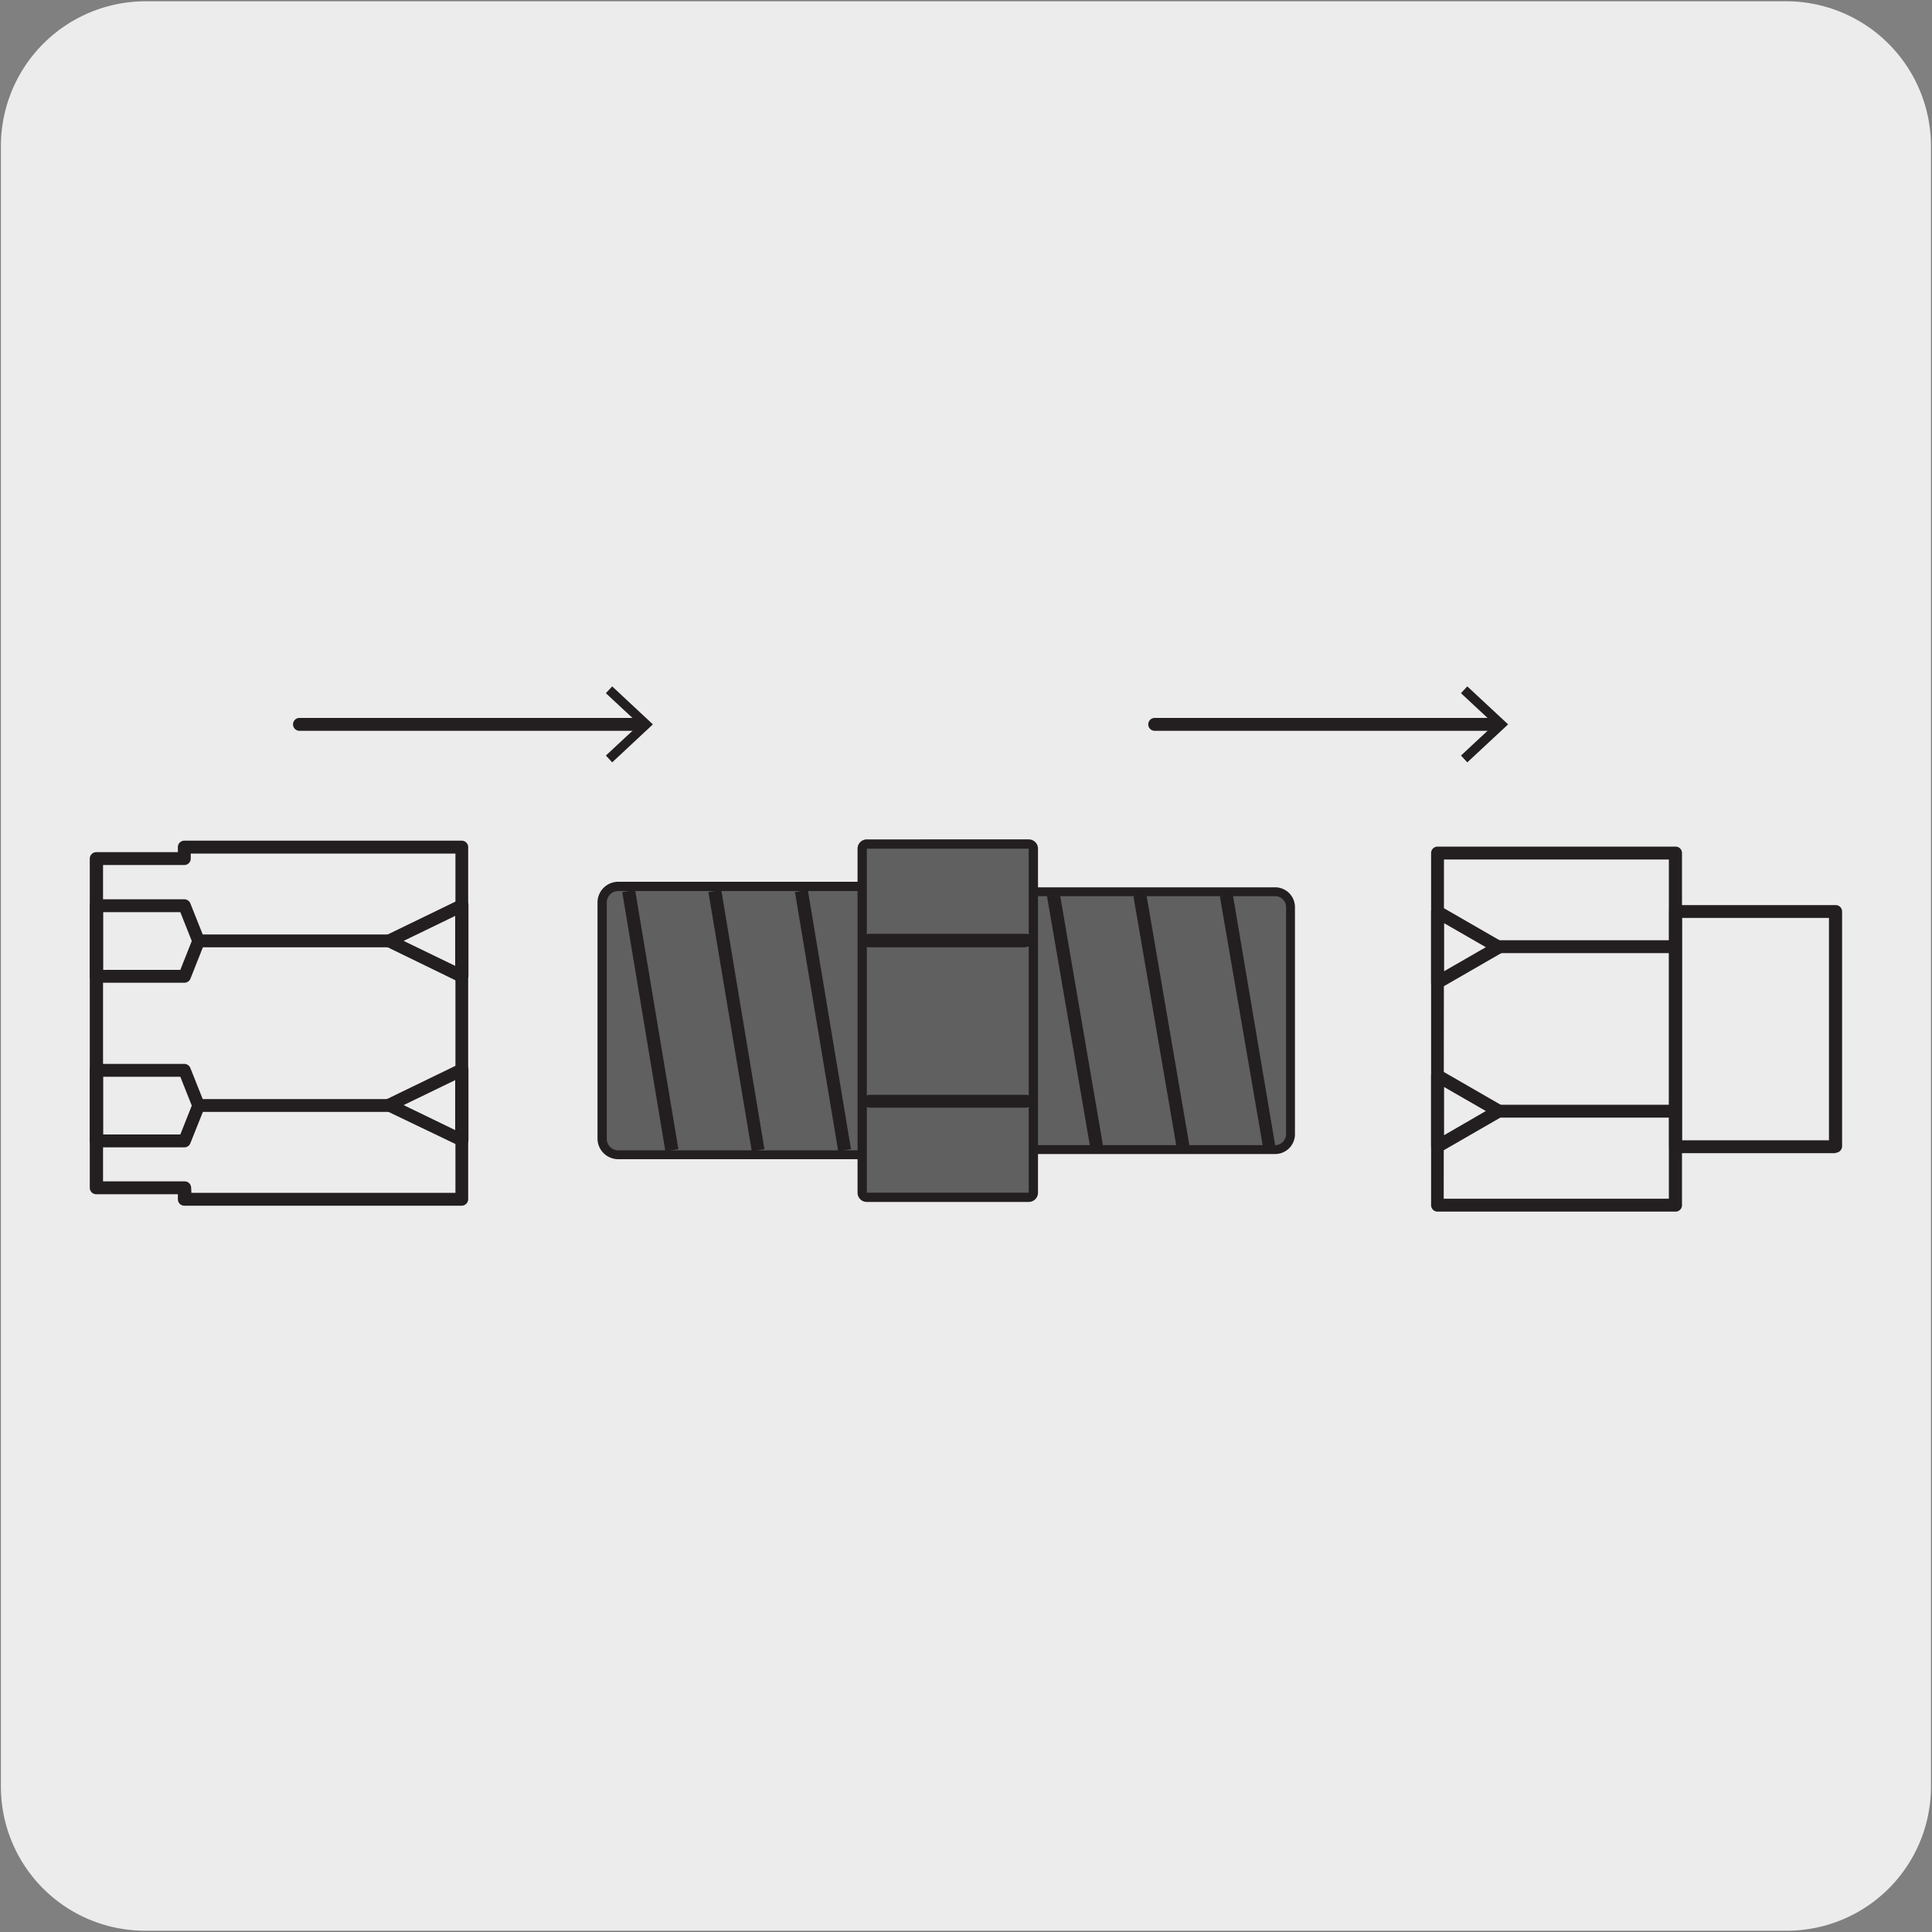 <svg xmlns="http://www.w3.org/2000/svg" xmlns:xlink="http://www.w3.org/1999/xlink" viewBox="0 0 150 150"><rect x="0" y="0" width="150" height="150" fill="#808080" stroke="none"/><defs><style>.cls-1{fill:none;}.cls-2{fill:#edecec;}.cls-3{clip-path:url(#clip-path);}.cls-4{clip-path:url(#clip-path-2);}.cls-5{fill:#231f20;}.cls-6{fill:#606060;}.cls-7{clip-path:url(#clip-path-3);}</style><clipPath id="clip-path"><rect class="cls-1" x="-1331.21" y="-332.64" width="92.92" height="135.27"/></clipPath><clipPath id="clip-path-2"><rect class="cls-1" x="512.46" y="-179.93" width="140.62" height="168.96"/></clipPath><clipPath id="clip-path-3"><rect class="cls-1" x="-1025.81" y="-354.34" width="175.62" height="191.37"/></clipPath></defs><title>19024-01 </title><g id="Capa_2" data-name="Capa 2"><path class="cls-2" d="M11.32.1H138.64a11.25,11.25,0,0,1,11.28,11.21v127.4a11.19,11.19,0,0,1-11.2,11.19H11.27A11.19,11.19,0,0,1,.07,138.71h0V11.34A11.24,11.24,0,0,1,11.32.1Z"/></g><g id="Capa_3" data-name="Capa 3"><path class="cls-5" d="M35.86,93.61H14.31a.5.5,0,0,1-.5-.5v-.39H7.47a.5.5,0,0,1-.5-.5V66.66a.51.51,0,0,1,.5-.5h6.34v-.39a.5.5,0,0,1,.5-.5H35.85a.5.5,0,0,1,.5.5V93.11a.51.51,0,0,1-.5.5Zm-21-1H35.36V66.27H14.81v.39a.5.5,0,0,1-.5.5H8V91.72h6.34a.5.5,0,0,1,.5.5Zm15.38-6.28H15.41a.5.5,0,0,1-.5-.5.5.5,0,0,1,.5-.5H30.19a.5.5,0,0,1,.5.5A.5.5,0,0,1,30.19,86.33Zm0-12.78H15.41a.5.5,0,0,1-.5-.5.5.5,0,0,1,.5-.5H30.19a.5.5,0,0,1,.5.5A.5.5,0,0,1,30.19,73.55Z"/><path class="cls-5" d="M14.31,76.3H7.48a.5.5,0,0,1-.5-.5V70.32a.5.5,0,0,1,.5-.5h6.83a.51.51,0,0,1,.47.32l1.09,2.74a.59.59,0,0,1,0,.37L14.78,76A.51.51,0,0,1,14.31,76.3ZM8,75.3h6l.89-2.24L14,70.82H8Z"/><path class="cls-5" d="M14.31,89.08H7.48a.5.5,0,0,1-.5-.5V83.1a.5.5,0,0,1,.5-.5h6.83a.51.51,0,0,1,.47.32l1.09,2.74a.59.59,0,0,1,0,.37l-1.09,2.73A.5.5,0,0,1,14.31,89.08ZM8,88.08h6l.89-2.24L14,83.6H8Z"/><path class="cls-5" d="M35.85,89a.59.59,0,0,1-.22-.05L30,86.25a.48.48,0,0,1-.28-.45.49.49,0,0,1,.28-.45l5.65-2.74a.53.53,0,0,1,.49,0,.5.5,0,0,1,.23.42v5.48a.5.5,0,0,1-.23.42A.45.45,0,0,1,35.85,89ZM31.34,85.8l4,1.94V83.86Z"/><path class="cls-5" d="M35.85,76.29a.59.59,0,0,1-.22-.05L30,73.5a.5.5,0,0,1,0-.9l5.65-2.74a.48.48,0,0,1,.49,0,.5.5,0,0,1,.23.42v5.48a.5.5,0,0,1-.23.42A.53.53,0,0,1,35.85,76.29Zm-4.51-3.24,4,1.94V71.11Z"/><path class="cls-5" d="M130.09,94.07H111.61a.5.5,0,0,1-.5-.5V66.23a.5.5,0,0,1,.5-.5h18.48a.5.5,0,0,1,.5.5V93.57A.5.5,0,0,1,130.09,94.07Zm-18-1h17.48V66.73H112.11Z"/><path class="cls-5" d="M142.53,89.53H130.09a.51.51,0,0,1-.5-.5V86.77H116.36a.51.51,0,0,1-.5-.5.5.5,0,0,1,.5-.5h13.23V74H116.36a.5.5,0,1,1,0-1h13.23V70.77a.5.5,0,0,1,.5-.5h12.43a.5.5,0,0,1,.5.5V89a.51.51,0,0,1-.5.5Zm-11.94-1H142V71.27H130.59Z"/><path class="cls-5" d="M111.61,76.78a.55.55,0,0,1-.25-.07.5.5,0,0,1-.25-.43V70.8a.5.5,0,0,1,.25-.43.5.5,0,0,1,.5,0l4.75,2.74a.49.49,0,0,1,.25.43.5.5,0,0,1-.25.43l-4.75,2.74A.55.55,0,0,1,111.61,76.78Zm.5-5.11v3.74l3.25-1.87Z"/><path class="cls-5" d="M111.61,89.5a.54.54,0,0,1-.25-.06.52.52,0,0,1-.25-.44V83.52a.52.52,0,0,1,.25-.43.5.5,0,0,1,.5,0l4.75,2.74a.5.5,0,0,1,.25.43.52.52,0,0,1-.25.44l-4.75,2.74A.54.54,0,0,1,111.61,89.5Zm.5-5.11v3.75l3.25-1.88Z"/><path class="cls-5" d="M49.91,56.74H23.25a.5.5,0,0,1,0-1H49.91a.5.5,0,0,1,0,1Z"/><polygon class="cls-5" points="47.53 53.29 47.04 53.82 49.64 56.24 47.04 58.66 47.53 59.19 50.69 56.24 47.53 53.29"/><path class="cls-5" d="M116.31,56.74H89.65a.5.5,0,0,1,0-1h26.66a.5.5,0,0,1,0,1Z"/><polygon class="cls-5" points="113.92 53.29 113.43 53.82 116.03 56.24 113.43 58.66 113.92 59.19 117.09 56.24 113.92 53.29"/><path class="cls-6" d="M48,89.67a1.25,1.25,0,0,1-1.25-1.25V70.07A1.25,1.25,0,0,1,48,68.82H67.31l.36.36V89.31l-.36.36Z"/><path class="cls-5" d="M67.31,69.18V89.31H48a.89.89,0,0,1-.89-.89V70.07a.89.89,0,0,1,.89-.89Zm0-.72H48a1.61,1.61,0,0,0-1.61,1.61V88.42A1.61,1.61,0,0,0,48,90H67.31a.72.72,0,0,0,.72-.72V69.18l-.21-.51-.51-.21m0,1.44h0Z"/><path class="cls-5" d="M58.37,89.39,55,69.26l1-.16,3.35,20.12Zm-6.71,0L48.31,69.26l1-.16,3.36,20.12Zm13.42,0L61.72,69.26l1-.16,3.35,20.12Z"/><path class="cls-6" d="M80.67,89l-.34-.34V69.81l.34-.34H98.82A1.17,1.17,0,0,1,100,70.64V87.85A1.18,1.18,0,0,1,98.82,89Z"/><path class="cls-5" d="M99,69.58a.85.85,0,0,1,.85.85V88.05a.86.86,0,0,1-.85.86H80.44V69.58Zm0-.69H80.44a.69.69,0,0,0-.69.69V88.91l.2.49.49.2H99a1.54,1.54,0,0,0,1.54-1.55V70.43A1.54,1.54,0,0,0,99,68.89"/><path class="cls-5" d="M98.06,89.07,94.71,69.59l1-.17L99,88.9Zm-13.42,0L81.29,69.59l1-.17L85.63,88.9Zm6.71,0L88,69.59l1-.17L92.34,88.9Z"/><polygon class="cls-6" points="67.3 92.96 66.94 92.6 66.94 65.89 67.3 65.53 79.87 65.53 80.23 65.89 80.23 92.6 79.87 92.96 67.3 92.96"/><path class="cls-5" d="M79.87,92.6H67.3V65.89H79.87Zm0-27.43H67.3a.72.72,0,0,0-.72.72V92.6a.72.72,0,0,0,.72.72H79.87a.72.72,0,0,0,.72-.72V65.89a.72.72,0,0,0-.72-.72"/><path class="cls-5" d="M79.65,86H67.53a.51.51,0,0,1-.5-.5.5.5,0,0,1,.5-.5H79.65a.5.5,0,0,1,.5.5A.5.5,0,0,1,79.65,86Zm0-12.45H67.53A.5.5,0,0,1,67,73a.51.51,0,0,1,.5-.5H79.66a.51.51,0,0,1,.5.5A.5.5,0,0,1,79.66,73.52Z"/></g></svg>